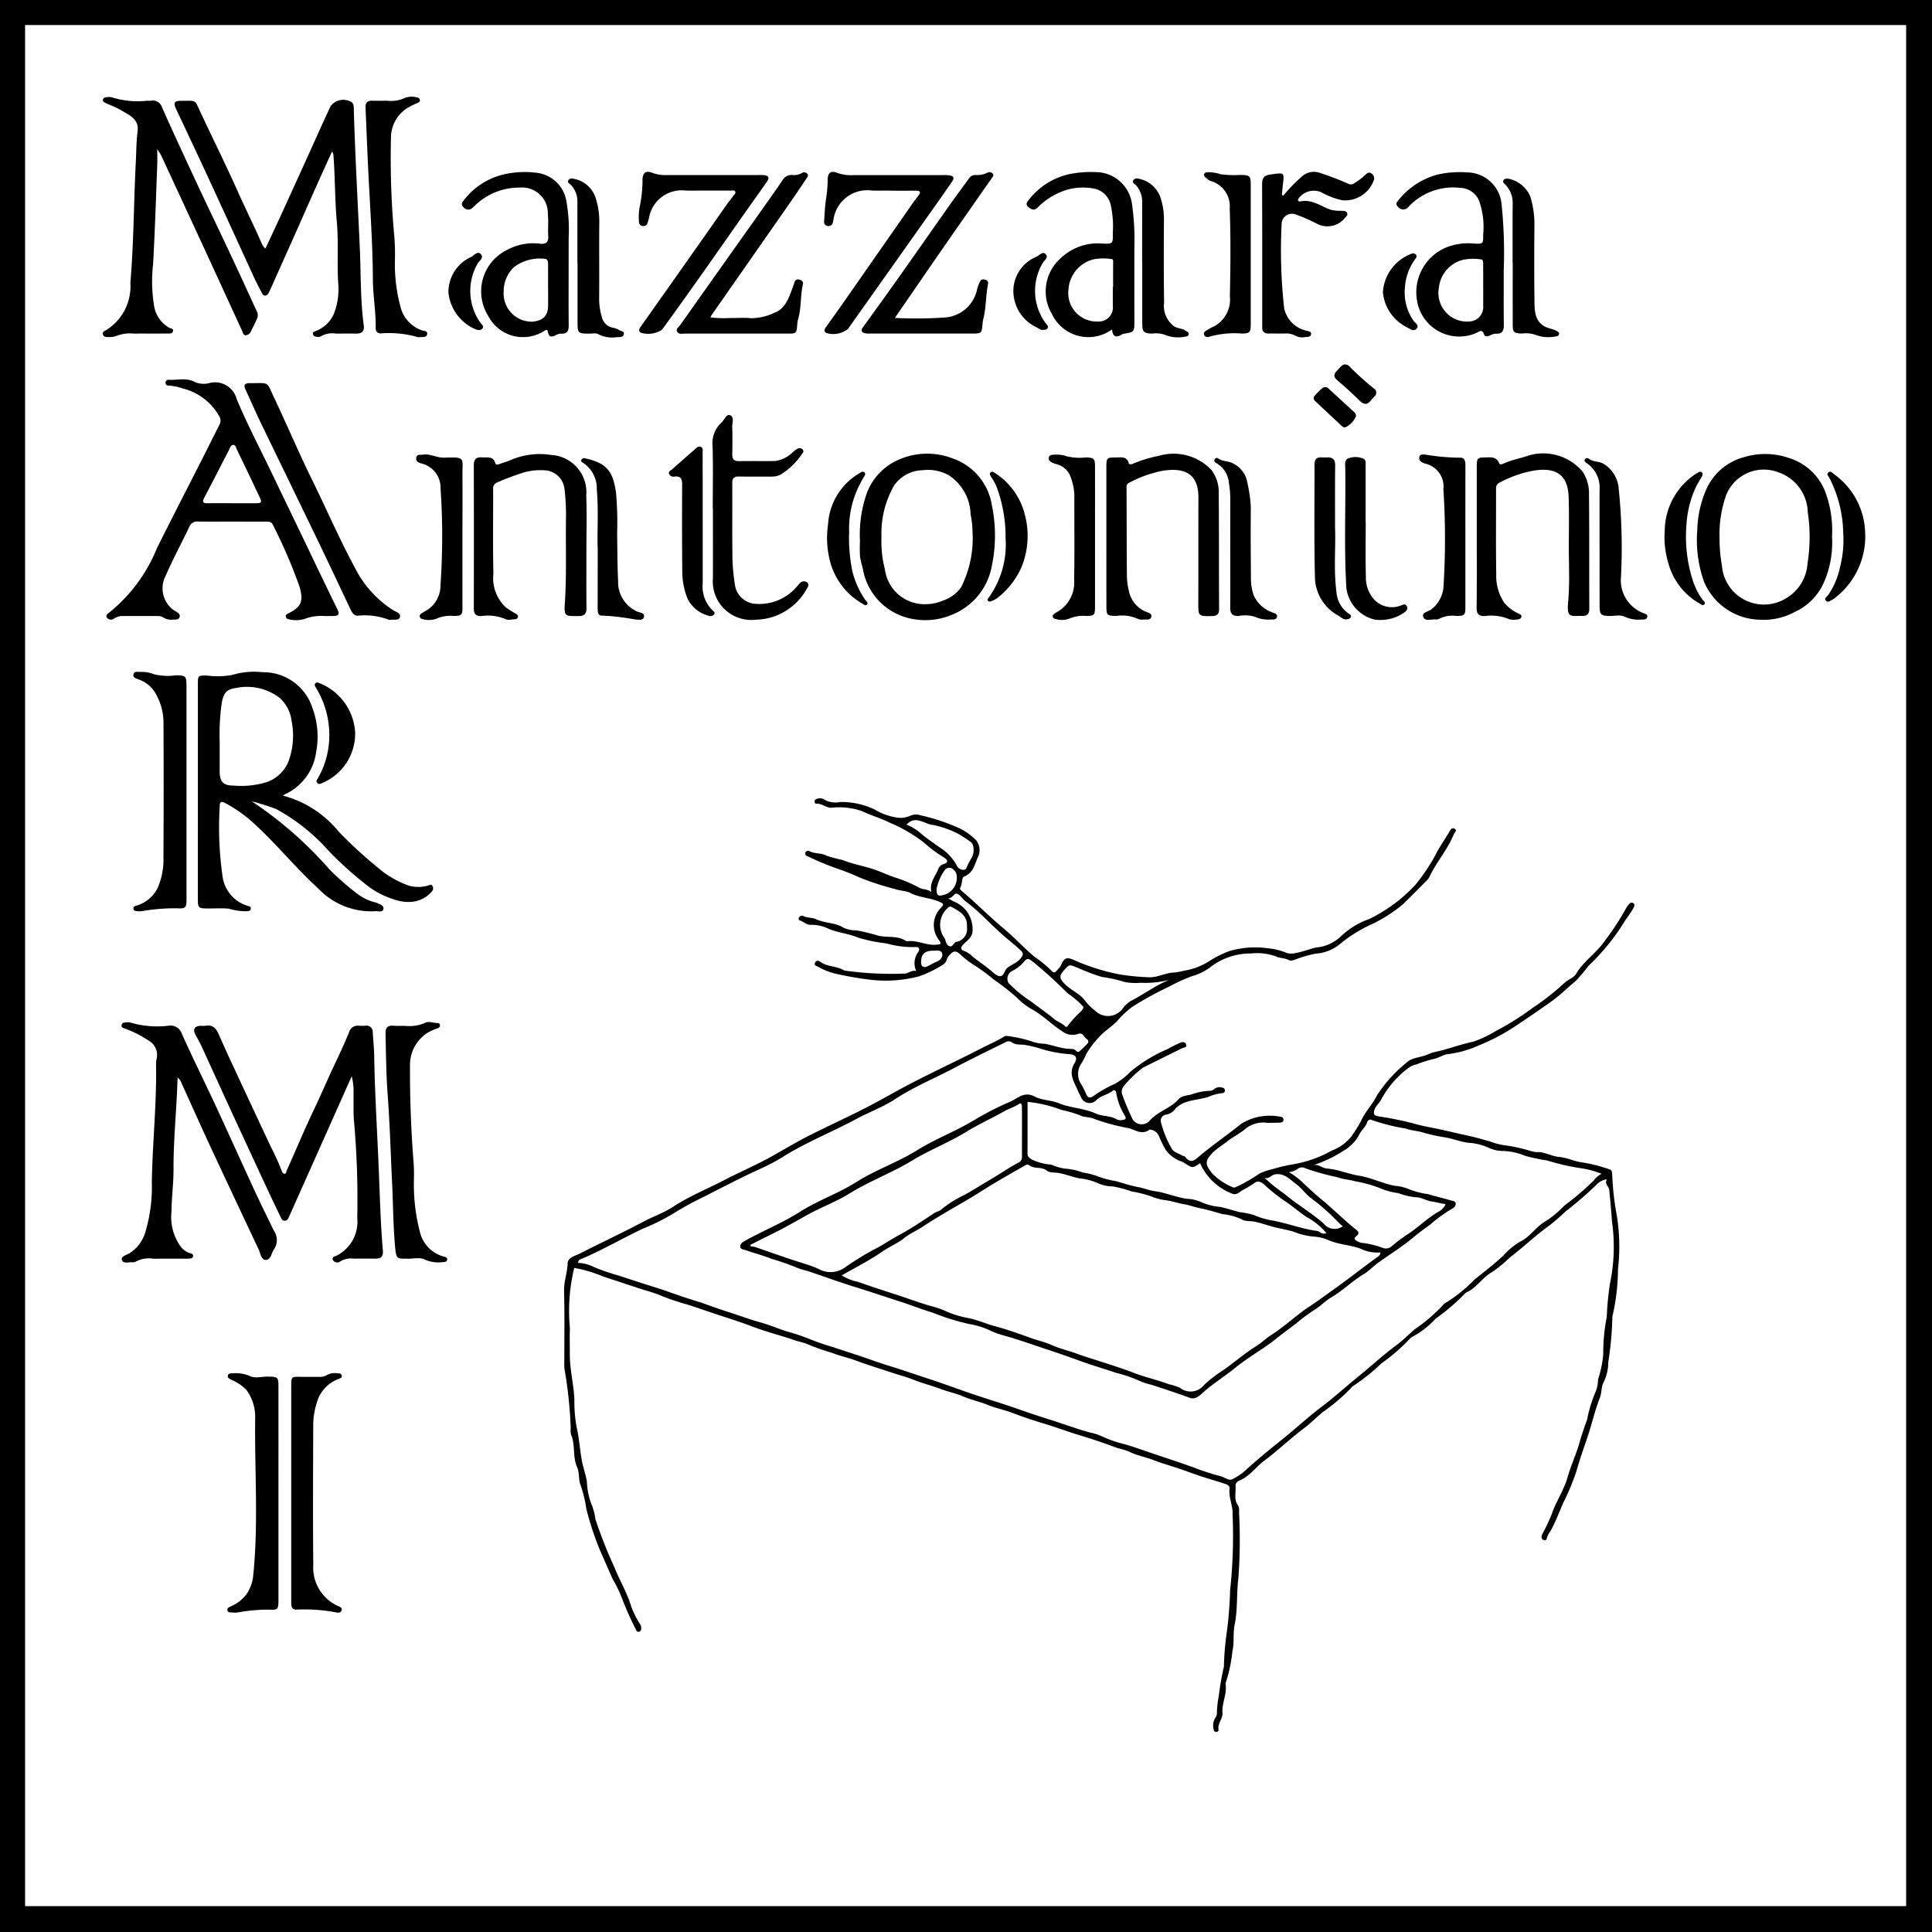 <svg xmlns="http://www.w3.org/2000/svg" viewBox="0 0 50 50"><rect width="50" height="50" fill="#fff"/><path d="M.314,50.25c-.448,0-.564-.115-.564-.561V.306L.001.153l-.25.006A.397.397,0,0,1-.143-.137.391.391,0,0,1,.147-.249l.151.25-.003-.25L49.662-.25c.478,0,.588.109.588.584V49.665c0,.459-.126.585-.583.585Zm.085-.665L.4,49.581H49.581l0-49.183L.4.397Z"/><path d="M16.794,0H49.662C50,0,50,0,50,.334v32.95q0,8.191,0,16.381c0,.323-.011.335-.333.335H.314C.004,50,0,49.995,0,49.689Q0,24.997,0,.306C0,.255.002.204.001.153-.002.05.047,0,.147,0H.156C.177.001.198.001.22.001.272.001.325,0,.377,0h16.417M.361,49.831l.091,0H49.512c.319,0,.319,0,.319-.325q0-24.52,0-49.039c0-.297.017-.319-.189-.319-.037,0-.081.001-.134.001h0q-18.577,0-37.154,0H.464C.439.148.413.15.388.15A.371.371,0,0,1,.345.147.421.421,0,0,0,.296.144C.185.144.13.2.148.336A.906.906,0,0,1,.149.455q0,12.268,0,24.537t0,24.537c0,.288-.028.303.212.303M16.794-.5H.377L.292-.499.22-.499l-.007,0L.147-.5a.635.635,0,0,0-.469.188A.64.64,0,0,0-.499.165l0,.076L-.5.306V49.689c0,.584.228.811.814.811H49.667c.6,0,.833-.234.833-.835V.334c0-.607-.227-.833-.838-.834H16.794ZM.649.648l11.704,0,36.978,0V49.331H.649l0-20.636V.648Z"/><path d="M41.587,30.52a.455.455,0,0,0-.288.158,10.229,10.229,0,0,1-.793.683,4.87,4.87,0,0,1-.459.392c-.334.243-.632.532-.959.779a3.89,3.89,0,0,1-.462.383c-.263.139-.406.416-.679.534a.07.07,0,0,0-.026.02,5.46,5.46,0,0,1-.769.659,2.217,2.217,0,0,1-.615.475.066.066,0,0,0-.026.019,5.073,5.073,0,0,1-.764.665,4.922,4.922,0,0,1-.723.579.22.22,0,0,0-.06.056,4.79,4.79,0,0,1-.734.625c-.166.14-.321.294-.494.425-.352.266-.672.573-1.023.835-.221.166-.379.412-.65.515a.145.145,0,0,0-.087.149c.012.166-.05.34.068.495a.293.293,0,0,1,.022.161,13.703,13.703,0,0,1-.017,1.717c-.05.403-.016.811-.096,1.2-.049.236-.004.468-.059.69a3.762,3.762,0,0,1-.167.801.086.086,0,0,0-.01.048c.043.256-.098.492-.08.747.011.152-.132.276-.101.439.005.025-.023.05-.054.053a.06.06,0,0,1-.07-.055.379.379,0,0,1,.035-.302.204.204,0,0,0,.046-.153,2.787,2.787,0,0,1,.05-.427,7.134,7.134,0,0,1,.131-.749,7.635,7.635,0,0,1,.077-.909,10.081,10.081,0,0,0,.084-1.071,13.138,13.138,0,0,0,.064-1.971c.011-.223-.108-.434-.078-.663.008-.058-.052-.099-.104-.116-.204-.068-.412-.126-.616-.193-.208-.069-.413-.147-.621-.217-.204-.069-.413-.124-.613-.204-.215-.086-.447-.121-.655-.229a2.74,2.74,0,0,0-.296-.088c-.327-.124-.661-.236-.995-.337-.293-.088-.579-.198-.872-.286-.286-.086-.575-.18-.856-.289-.201-.078-.417-.117-.616-.199-.214-.088-.441-.134-.654-.226-.191-.082-.4-.122-.595-.197-.221-.085-.451-.14-.672-.228-.189-.075-.389-.128-.583-.192-.307-.102-.618-.196-.922-.31-.201-.075-.414-.118-.613-.198a5.872,5.872,0,0,1-.638-.225,1.882,1.882,0,0,0-.28-.084c-.37-.133-.756-.224-1.124-.364-.292-.112-.591-.208-.887-.304-.291-.094-.58-.202-.874-.29a5.815,5.815,0,0,1-.626-.214c-.187-.08-.388-.13-.583-.194q-.462-.153-.924-.305a3.486,3.486,0,0,0-.741-.22,4.726,4.726,0,0,0-.112,1.56c-.009.226-.001.452-.002.678-.002.393.102.774.118,1.168a3.731,3.731,0,0,0,.057.713c.067.28.083.565.132.845.034.192.102.373.135.566a1.77,1.77,0,0,0,.13.615,1.568,1.568,0,0,1,.09.357,11.932,11.932,0,0,0,.49,1.242c.138.347.334.667.44,1.028a2.393,2.393,0,0,0,.226.449.185.185,0,0,1,.024.141.067.067,0,0,1-.054.055.057.057,0,0,1-.067-.037,7.96,7.96,0,0,1-.365-.813,3.477,3.477,0,0,0-.254-.527c-.104-.238-.208-.477-.314-.715a7.696,7.696,0,0,1-.36-1.087,3.331,3.331,0,0,0-.142-.595c-.067-.139-.029-.331-.098-.487-.12-.267-.041-.57-.155-.839a.436.436,0,0,1-.01-.164,11.039,11.039,0,0,0-.161-1.536,1.095,1.095,0,0,1-.005-.148c0-.623.011-1.246-.006-1.868-.007-.246.084-.471.092-.713.005-.165.195-.197.315-.258.546-.28,1.104-.538,1.646-.826.253-.135.53-.23.769-.386.413-.27.868-.454,1.301-.679.429-.223.876-.412,1.296-.65.326-.185.648-.377.984-.544.482-.241.972-.465,1.452-.712.327-.168.645-.354.969-.526.654-.347,1.328-.656,1.986-.995.179-.092.364-.171.537-.274.039-.023.081-.053.122-.04a3.519,3.519,0,0,1,.614.133,1.043,1.043,0,0,0,.349.068c.208.034.406.116.617.13.044.003.088.004.132.009.058.006.09.107.157.057a1.871,1.871,0,0,0,.201-.195.076.076,0,0,0-.015-.127c-.072-.043-.093-.173-.215-.13a.443.443,0,0,1-.424-.071c-.283-.181-.514-.432-.817-.587a1.798,1.798,0,0,1-.354-.284,6.022,6.022,0,0,0-.593-.463,4.806,4.806,0,0,0-.481-.357,2.298,2.298,0,0,1-.397-.304c-.098-.086-.169-.085-.248.009a.337.337,0,0,0-.092.135.21.21,0,0,1-.096.131,2.961,2.961,0,0,1-.615.301,3.399,3.399,0,0,1-1.216.095,8.676,8.676,0,0,1-.858-.142,1.692,1.692,0,0,1-.544-.2c-.046-.023-.103-.026-.083-.094a.081.081,0,0,1,.122-.047c.182.149.428.115.62.228a.122.122,0,0,0,.047.015,8.718,8.718,0,0,0,1.54.075c.099-.006.176-.097.296-.065a.475.475,0,0,1,.037-.474c.061-.082.057-.163-.09-.147a2.483,2.483,0,0,1-.726-.096,3.899,3.899,0,0,1-.741-.154c-.24-.098-.497-.121-.739-.218a1.006,1.006,0,0,0-.465-.108c-.115.012-.187-.085-.288-.11a.052.052,0,0,1-.021-.083.092.092,0,0,1,.118-.032c.101.052.225.034.314.077.232.112.502.084.724.227a.807.807,0,0,0,.333.065,5.722,5.722,0,0,1,.565.138c.236.055.497-.011.713.138a.048.048,0,0,0,.032.007c.26-.039.497.116.756.087.077-.009.147.001.074-.106a.636.636,0,0,1,.055-.863c.071-.079.046-.096-.05-.139-.244-.109-.517-.106-.758-.232-.108-.056-.26-.051-.387-.098a7.163,7.163,0,0,1-.93-.303,5.847,5.847,0,0,0-.553-.221,6.919,6.919,0,0,1-.809-.338.06.06,0,0,1-.034-.081.073.073,0,0,1,.096-.043c.141.08.31.042.455.123a4.07,4.07,0,0,0,.419.112c.246.102.511.146.765.228.191.061.371.149.559.214a3.399,3.399,0,0,1,.644.269c.095.057.207.027.323.119-.057-.257.11-.413.179-.604a.201.201,0,0,1,.114-.114c.202-.055.087-.149.014-.191a3.181,3.181,0,0,1-.494-.369,3.946,3.946,0,0,0-.9-.524c-.227-.113-.475-.183-.704-.293a1.813,1.813,0,0,0-.807-.089c-.14-.002-.244-.12-.388-.105-.024.002-.039-.035-.036-.066a.065.065,0,0,1,.052-.057.214.214,0,0,1,.177.003.569.569,0,0,0,.426.076,2,2,0,0,1,.899.194,1.552,1.552,0,0,0,.628.215.621.621,0,0,0,.288-.051.366.366,0,0,1,.276-.013,5.132,5.132,0,0,1,.982.326,1.538,1.538,0,0,1,.462.331.416.416,0,0,1,.029.439c-.079.18-.117.397-.351.488-.071.028-.04.197-.102.291-.024.035.043.084.08.115.357.305.688.641,1.047.94.279.233.522.499.797.731a2.954,2.954,0,0,1,.453.375c.036.045.08.03.113-.008a.642.642,0,0,0,.129-.168c.076-.177.147-.194.32-.119a5.332,5.332,0,0,0,1.202.378,5.907,5.907,0,0,0,.742.071c.225.011.426-.115.652-.122a1.662,1.662,0,0,0,.253-.046A1.687,1.687,0,0,0,31.3,24.87a2.811,2.811,0,0,1,.521-.258,2.368,2.368,0,0,1,.972-.073,1.702,1.702,0,0,1,.513.125.423.423,0,0,0,.22.002c.181-.032.351-.101.528-.144a1.058,1.058,0,0,0,.637-.279,2.046,2.046,0,0,1,.746-.46,4.021,4.021,0,0,0,1.187-.877,4.785,4.785,0,0,0,.578-.881c.1-.173.214-.338.314-.512.024-.041.068-.107.132-.063.071.049-.002.087-.021.134-.161.402-.455.727-.636,1.116a.442.442,0,0,1-.094.114c-.198.199-.394.4-.596.595a3.895,3.895,0,0,1-.778.5,3.677,3.677,0,0,0-.856.531,1.081,1.081,0,0,1-.608.239,2.974,2.974,0,0,0-.508.143c-.071.026-.142.057-.204.022-.105-.057-.234-.043-.324-.091a1.409,1.409,0,0,0-.644-.077,1.698,1.698,0,0,0-1.08.373,1.498,1.498,0,0,1-.471.221,5.256,5.256,0,0,0-.59.273,8.312,8.312,0,0,0-.937.516,2.337,2.337,0,0,0-.405.385c-.138.131-.304.237-.43.372a2.599,2.599,0,0,0-.354.461,1.785,1.785,0,0,1-.119.234.485.485,0,0,0,.003.572,2.295,2.295,0,0,1,.109.221c.044.127.126.116.204.053a3.291,3.291,0,0,1,.536-.304,1.762,1.762,0,0,0,.423-.328,3.885,3.885,0,0,1,.957-.579c.094-.055.193-.102.291-.148.062-.029.141-.05.176.022.043.088-.05.085-.1.109q-.498.245-.994.493l-.015.006a3.003,3.003,0,0,0-.511.494.23.23,0,0,0-.023.222,6.361,6.361,0,0,0,.258.613.276.276,0,0,0,.437.057c.211-.253.544-.322.756-.566.076-.088.222-.097.328-.121a1.59,1.59,0,0,1,.462-.097.178.178,0,0,0,.136-.048.222.222,0,0,1,.204-.035c.04.008.073.03.071.077a.066.066,0,0,1-.063.066,1.211,1.211,0,0,0-.362.095c-.303.106-.672.059-.898.359a.355.355,0,0,1-.202.102.161.161,0,0,0-.123.223,2.609,2.609,0,0,0,.279.67c.05.082.179.116.273.17.019.011.05.008.061.023.164.217.271.073.412-.043.339-.278.701-.529,1.044-.805a1.402,1.402,0,0,1,1-.185c.045.001.092.018.094.073.002.067-.052.08-.102.082-.104.005-.209.003-.314.005a.738.738,0,0,0-.553.142c-.155.138-.355.226-.519.365a3.915,3.915,0,0,0-.324.245c-.228.236-.23.309-.025.566a1.598,1.598,0,0,0,.527.349c.038.021.071-.006.108-.019a3.987,3.987,0,0,0,.577-.333,1.663,1.663,0,0,1,.338-.116,4.498,4.498,0,0,1,.518-.123,3.109,3.109,0,0,0,1.02-.358,1.179,1.179,0,0,0,.499-.355,3.888,3.888,0,0,0,.259-.414c.107-.239.296-.427.413-.662a3.599,3.599,0,0,1,.755-.838c.127-.131.335-.137.506-.198a1.692,1.692,0,0,1,.21-.079c.345-.069.672-.201,1.017-.272a2.893,2.893,0,0,0,.587-.277,7.073,7.073,0,0,0,.947-.595,6.596,6.596,0,0,0,.833-.654c.091-.086.237-.127.302-.238.19-.322.513-.527.722-.825a7.251,7.251,0,0,0,.581-.89.426.426,0,0,1,.072-.09.069.069,0,0,1,.103-.012c.035.029.029.064.009.103-.075.151-.189.277-.273.423a5.753,5.753,0,0,1-.903,1.096,3.968,3.968,0,0,1-.335.396c-.201.16-.382.348-.586.495-.313.226-.635.444-.958.659a5.248,5.248,0,0,1-.977.514,2.664,2.664,0,0,1-.761.214c-.14.011-.248.103-.384.128a3.094,3.094,0,0,0-.444.139.548.548,0,0,0-.195.083,2.491,2.491,0,0,0-.71.807c-.046.11-.149.17-.185.287-.035.114-.005.15.099.169a8.45,8.45,0,0,1,.902.181c.251.076.505.111.756.169s.5.114.75.17c.154.035.323.086.478.128a1.823,1.823,0,0,0,.467.112,4.128,4.128,0,0,1,.581.134.72.72,0,0,0,.158.032c.207-.017.382.107.584.124.213.018.408.122.627.146a4.064,4.064,0,0,1,.688.178c.062.018.057.086.063.141a7.47,7.47,0,0,0,.093.907,5.03,5.03,0,0,1,.056,1.534,5.501,5.501,0,0,1-.14,1.204.08.08,0,0,0-.005.033,8.766,8.766,0,0,1-.106,1.167,1.172,1.172,0,0,1-.126.532c-.06.122-.041.263-.093.395-.136.343-.212.706-.333,1.056-.1.288-.2.579-.283.875a6.401,6.401,0,0,1-.334.792c-.105.242-.196.49-.326.722a.716.716,0,0,0-.081.141c-.015.051-.025.126-.102.09-.069-.032-.052-.102-.025-.16a4.73,4.73,0,0,0,.237-.502c.112-.335.32-.625.415-.967.08-.288.21-.563.294-.85.062-.212.13-.426.208-.63a3.569,3.569,0,0,1,.227-.74.8.8,0,0,0,.056-.302,2.834,2.834,0,0,0,.136-.65,4.732,4.732,0,0,1,.091-.969,7.499,7.499,0,0,1,.081-.854,4.634,4.634,0,0,0,.054-1.616c-.018-.27-.045-.547-.071-.821C41.64,30.703,41.515,30.641,41.587,30.52ZM14.962,32.683a.983.983,0,0,1,.418.113,5.699,5.699,0,0,0,.626.214c.287.093.575.19.864.279.331.101.655.226.985.331.103.033.207.063.309.098.224.077.445.161.67.231.279.087.551.194.833.271.228.062.448.155.672.23a5.473,5.473,0,0,1,.595.197,5.915,5.915,0,0,0,.626.216c.208.071.421.139.63.208.286.094.571.203.858.289.298.09.593.195.888.291.289.094.58.195.868.299.334.121.674.23,1.013.338.42.134.833.289,1.253.42.381.118.755.258,1.139.366a1.336,1.336,0,0,1,.295.092,3.13,3.13,0,0,0,.625.216c.293.089.582.195.872.291s.582.195.871.297a6.25,6.25,0,0,0,.707.231c.109.025.224.13.314.081a1.495,1.495,0,0,0,.299-.193c.329-.303.675-.584,1.024-.864.334-.268.647-.561.991-.82.32-.241.616-.514.929-.766.333-.269.647-.562.993-.818.174-.128.326-.286.493-.425a4.431,4.431,0,0,0,.698-.594.304.304,0,0,1,.098-.088,3.802,3.802,0,0,0,.735-.592c.255-.209.523-.407.764-.639a1.794,1.794,0,0,1,.424-.349c.27-.129.414-.398.675-.538a2.681,2.681,0,0,0,.47-.397,6.815,6.815,0,0,0,.758-.646.594.594,0,0,1,.206-.175,2.434,2.434,0,0,0-.505-.14,5.898,5.898,0,0,1-.902-.204,5.244,5.244,0,0,1-.566-.119,1.658,1.658,0,0,0-.566-.128.887.887,0,0,1-.392-.086,1.466,1.466,0,0,0-.516-.126c-.202-.024-.387-.1-.584-.137a4.44,4.44,0,0,1-.568-.122c-.147-.048-.329-.057-.472-.109a5.219,5.219,0,0,1-.886-.224c-.045-.026-.096.016-.108.053-.038.126-.146.204-.202.316a1.036,1.036,0,0,1-.404.424,3.321,3.321,0,0,1-.805.383c.141-.047.242.074.36.082.29.02.554.141.838.186.316.05.608.203.927.262a1.103,1.103,0,0,1,.346.08,2.174,2.174,0,0,0,.515.136c.194.059.394.103.589.162.05.015.124.015.124.087s-.065.117-.122.144a3.721,3.721,0,0,0-.537.394c-.158.112-.315.229-.465.354-.278.231-.59.422-.883.635-.133.097-.246.218-.384.301-.293.177-.535.423-.831.595-.16.093-.287.238-.443.328a4.657,4.657,0,0,0-.465.347c-.172.13-.349.259-.518.395-.336.27-.723.478-1.056.751-.274.224-.577.408-.84.646-.086.078-.2.182-.331.134-.332-.123-.667-.231-1.003-.342a1.545,1.545,0,0,1-.279-.089,3.715,3.715,0,0,0-.641-.221c-.28-.096-.569-.179-.847-.279-.291-.104-.585-.21-.877-.306-.377-.124-.753-.26-1.137-.369a2.267,2.267,0,0,1-.337-.114,2.108,2.108,0,0,0-.583-.19,6.049,6.049,0,0,1-.955-.296c-.291-.088-.579-.203-.87-.296-.38-.122-.758-.251-1.139-.368-.416-.128-.825-.28-1.239-.418a1.837,1.837,0,0,1-.294-.093,6.612,6.612,0,0,0-.64-.222c-.214-.088-.441-.143-.66-.221-.054-.019-.15-.019-.138-.113.009-.07.076-.104.134-.136.465-.258.958-.457,1.411-.744.466-.296.998-.478,1.469-.776.496-.314,1.058-.503,1.56-.816.473-.295,1.003-.493,1.483-.782a7.244,7.244,0,0,1,.926-.474c.195-.082.358-.282.638-.133.181.097.422.089.628.173.304.124.642.126.945.263.176.08.386.051.559.159a.263.263,0,0,0,.146.009c.074-.006.096-.04.052-.11a1.603,1.603,0,0,1-.222-.59c-.01-.054-.046-.092-.09-.056-.128.105-.303.121-.424.243a.24.24,0,0,1-.403-.09c-.018-.041-.044-.077-.059-.115-.092-.241-.282-.464-.103-.752.088-.142.029-.222-.136-.233a3.277,3.277,0,0,1-.762-.147,2.893,2.893,0,0,0-.39-.092c-.117-.019-.238.013-.344-.075a.148.148,0,0,0-.157.007c-.443.218-.889.434-1.325.665-.511.271-1.048.489-1.537.811-.306.201-.661.328-.987.504-.635.343-1.309.607-1.924.994-.343.216-.728.365-1.092.548-.306.153-.612.307-.915.466a7.55,7.55,0,0,0-.789.429,5.783,5.783,0,0,1-.817.409c-.54.254-1.054.559-1.605.788A.094.094,0,0,0,14.962,32.683Zm20.765-.27a.982.982,0,0,1-.506-.093c-.27-.102-.559-.107-.827-.22a1.163,1.163,0,0,0-.418-.099,1.841,1.841,0,0,1-.501-.126c-.169-.05-.343-.077-.512-.121s-.336-.106-.511-.14c-.105-.02-.227.002-.318-.059a1.564,1.564,0,0,0-.499-.134c-.19-.054-.381-.114-.576-.152-.138-.027-.274-.08-.406-.102-.155-.026-.305-.079-.462-.102a1.466,1.466,0,0,1-.404-.105,3.08,3.08,0,0,0-.496-.124,2.836,2.836,0,0,0-.499-.132.915.915,0,0,1-.362-.077,1.579,1.579,0,0,0-.498-.131c-.179-.038-.35-.105-.531-.139-.104-.019-.229.002-.316-.066-.138-.107-.328-.026-.459-.144a.089.089,0,0,0-.079.004c-.273.155-.546.311-.817.472-.2.119-.393.247-.593.367-.217.131-.439.254-.657.384-.204.122-.409.244-.607.376-.153.103-.33.175-.468.287-.177.143-.384.224-.567.351-.334.232-.701.415-1.053.618a1.155,1.155,0,0,0,.414.166c.33.118.664.226.998.334.295.096.587.205.886.292a2.627,2.627,0,0,1,.339.11,2.556,2.556,0,0,0,.597.196c.256.042.484.153.73.218.306.082.607.188.905.297.187.068.384.11.562.19.208.094.429.142.641.22s.43.143.645.213c.281.091.563.18.84.287.294.114.607.18.901.293a1.5,1.5,0,0,1,.294.094.441.441,0,0,0,.622-.071,3.446,3.446,0,0,1,.475-.37c.296-.2.561-.442.865-.629.14-.086.258-.204.393-.291.192-.123.368-.265.545-.405.145-.114.291-.233.442-.331.248-.163.486-.342.726-.513.343-.244.673-.51,1.017-.755C35.666,32.519,35.72,32.493,35.727,32.413Zm-16.308-.196.012.039a.594.594,0,0,1,.113.017c.426.147.85.3,1.281.433a3.095,3.095,0,0,1,.347.127.635.635,0,0,0,.693-.03,7.096,7.096,0,0,1,.832-.506c.195-.106.378-.23.573-.335.313-.168.609-.368.905-.565.065-.043.141-.051.201-.107a2.907,2.907,0,0,1,.603-.376c.217-.121.428-.256.642-.381.243-.142.475-.305.724-.438a.158.158,0,0,0,.104-.161c-.002-.253,0-.507,0-.76,0-.171.002-.342-.002-.512-.001-.05-.001-.142-.083-.087-.12.08-.257.117-.38.188-.318.181-.653.329-.967.523-.452.278-.951.47-1.409.748-.522.317-1.102.531-1.626.855-.353.218-.751.363-1.115.567-.303.17-.604.342-.915.495C19.773,32.037,19.596,32.128,19.419,32.217Zm7.174-3.7c0,.455.001.895-.001,1.335,0,.075.036.106.098.149a1.363,1.363,0,0,0,.515.139,1.419,1.419,0,0,0,.354.104,1.573,1.573,0,0,1,.461.1,1.923,1.923,0,0,1,.373.093,2.496,2.496,0,0,0,.493.132c.189.055.379.118.574.154.143.026.285.086.421.104.286.039.55.156.835.198a.981.981,0,0,1,.362.081,1.533,1.533,0,0,0,.501.129c.167.037.335.091.498.134a2.12,2.12,0,0,1,.377.078,2.09,2.09,0,0,0,.489.142c.392.073.766.22,1.163.271.01.001.018.012.028.017.099.056.099.056.196.04a1.728,1.728,0,0,0-.519-.422c-.173-.119-.336-.257-.507-.377a4.52,4.52,0,0,1-.504-.386c-.084-.079-.202-.211-.327-.122a2.582,2.582,0,0,1-.304.185c-.087.045-.168.156-.298.089a1.484,1.484,0,0,1-.813-.781c-.197.134-.197.134-.406-.007a.742.742,0,0,0-.089-.042.827.827,0,0,1-.396-.298,3.135,3.135,0,0,1-.179-.367.28.28,0,0,0-.235-.156c-.192.149-.377.011-.529-.034a5.414,5.414,0,0,1-.889-.236c-.126-.062-.277-.04-.383-.098a2.989,2.989,0,0,0-.48-.14A3.336,3.336,0,0,0,26.593,28.517Zm10.82,2.644c-.124-.011-.241-.051-.352-.065-.145-.018-.264-.109-.407-.11a1.739,1.739,0,0,1-.466-.108,1.788,1.788,0,0,1-.392-.096,3.393,3.393,0,0,0-.74-.214c-.147-.042-.323-.051-.457-.105a6.262,6.262,0,0,1-.823-.23.178.178,0,0,0-.19.016.451.451,0,0,1-.229.086,2.007,2.007,0,0,1,.351.262c.164.157.331.311.507.457.302.248.579.531.888.775.067.053.072.104.002.16-.078.063-.048.099.03.138a.342.342,0,0,0,.156.043,2.312,2.312,0,0,1,.5.127.222.222,0,0,0,.225-.044,4.317,4.317,0,0,1,.389-.294c.29-.182.527-.433.826-.601A.383.383,0,0,0,37.413,31.161Zm-7.146-5.804a2.458,2.458,0,0,1-.745.077,1.412,1.412,0,0,1-.425-.023,3.55,3.55,0,0,0-.581-.128,4.989,4.989,0,0,1-.618-.234c-.222-.081-.21-.113-.363.063-.127.146-.121.206.017.349.159.165.385.246.528.434a1.22,1.22,0,0,0,.256.256.474.474,0,0,0,.712-.038.722.722,0,0,1,.212-.205C29.6,25.735,29.905,25.5,30.266,25.357Zm-2.229.702c-.016-.018-.039-.04-.059-.066a2.255,2.255,0,0,0-.35-.287,11.337,11.337,0,0,0-.934-.845c-.075-.053-.11-.061-.174.004a.967.967,0,0,1-.329.265.222.222,0,0,0-.088.313,3.362,3.362,0,0,0,.594.485c.19.148.393.284.578.44.089.075.203.106.284.189.025.026.052.028.077-.014a2.89,2.89,0,0,1,.332-.363C27.997,26.146,28.037,26.12,28.038,26.058Zm-3.499-2.807c.067.036.109.061.154.082a.766.766,0,0,1,.477.742c.001.187-.144.264-.244.371-.083.088-.054.142.035.167a.616.616,0,0,1,.214.146c.145.115.297.218.441.335.075.061.162.155.251.167.117.015.122-.148.204-.215.11-.088.251-.128.344-.245.064-.081.082-.13.001-.206-.143-.135-.299-.255-.445-.383-.333-.29-.626-.625-.984-.888-.079-.058-.134-.165-.218-.194C24.691,23.103,24.656,23.251,24.539,23.251Zm-1.076-1.909a1.277,1.277,0,0,1,.394.248c.14.116.294.219.443.327a1.281,1.281,0,0,1,.457.474.19.19,0,0,0,.164.119c.082.006.092-.056.117-.112.033-.075.076-.145.116-.216.065-.116.059-.343-.037-.395a2.89,2.89,0,0,0-.352-.227,2.585,2.585,0,0,0-.608-.209C23.925,21.333,23.691,21.082,23.463,21.342Zm9.262,9.139a4.342,4.342,0,0,0,.521.418,4.617,4.617,0,0,0,.428.322c.194.145.398.278.578.44a.361.361,0,0,0,.499.073,1.297,1.297,0,0,1-.103-.089,5.435,5.435,0,0,0-.72-.639c-.139-.105-.241-.259-.382-.362-.16-.117-.301-.288-.541-.254C32.9,30.404,32.837,30.527,32.725,30.48Zm-7.702-6.489c.024-.291-.174-.397-.375-.508a.083.083,0,0,0-.123.016.58.58,0,0,0-.085.772c.043.069.039.17.118.209.104.05.117-.095.197-.107l.016-.004A.334.334,0,0,0,25.024,23.991Zm-.785-.992c.004.09-.005.202.132.172a.461.461,0,0,0,.39-.506.237.237,0,0,0-.133-.196.146.146,0,0,0-.176.046A1.302,1.302,0,0,0,24.239,22.999Zm-.08,1.603c-.216,0-.308.078-.32.266-.009.147.057.194.19.126.068-.034.136-.077.203-.103.104-.041.17-.118.155-.203C24.364,24.567,24.237,24.612,24.158,24.602Z"/><path d="M6.515,20.738a10.063,10.063,0,0,1,2.003,1.752,6.771,6.771,0,0,0,.757.662,1.286,1.286,0,0,0,.413.197.286.286,0,0,1,.048.011c.077.038.199.065.188.157-.012.106-.134.058-.209.065a1.89,1.89,0,0,1-1.487-.596c-.558-.509-1.034-1.095-1.585-1.609a3.624,3.624,0,0,0-.823-.598c-.1-.051-.135-.016-.133.079a8.923,8.923,0,0,0,.078,1.859.924.924,0,0,0,.617.718c.049.017.125.018.106.096-.014.058-.079.045-.127.053a1.572,1.572,0,0,1-.434-.067c-.191-.018-.385-.004-.578-.006-.208-.002-.228-.021-.228-.227q-.001-.959,0-1.917,0-1.826,0-3.652c0-.235.001-.233.239-.232a2.043,2.043,0,0,0,.656-.017,1.933,1.933,0,0,1,.778-.069,1.334,1.334,0,0,1,1.294.931,2.136,2.136,0,0,1,.093,1.141A1.405,1.405,0,0,1,7.366,20.56a.37.37,0,0,0-.042.031,2.778,2.778,0,0,1,1.445.935,11.568,11.568,0,0,0,1.174,1.06,2.585,2.585,0,0,0,.64.335.908.908,0,0,0,.489-.001c.042-.009.085-.046.118.004a.119.119,0,0,1-.018.152.763.763,0,0,1-.514.263,1.111,1.111,0,0,1-.479-.068,2.215,2.215,0,0,1-.613-.306,9.369,9.369,0,0,1-1.047-.93,5.047,5.047,0,0,0-1.369-1.096A6.01,6.01,0,0,0,6.515,20.738Zm-.83-1.51c0,.282,0,.513,0,.744,0,.254.093.36.35.358a2.273,2.273,0,0,0,.843-.081.94.94,0,0,0,.586-.537,1.947,1.947,0,0,0,.08-1.067.946.946,0,0,0-.307-.584,1.392,1.392,0,0,0-1.134-.255c-.25.033-.313.14-.362.371A5.83,5.83,0,0,0,5.686,19.227Z"/><path d="M9.103,27.854c-.182.406-.345.771-.508,1.137q-.554,1.242-1.108,2.483c-.024.054-.05.119-.122.119-.066,0-.087-.065-.11-.112q-.226-.467-.444-.938-.413-.889-.824-1.78c-.264-.574-.524-1.149-.789-1.723-.044-.095-.101-.183-.147-.277-.061-.123-.014-.203.122-.214.049-.004.1.005.148-.003.19-.033.276.075.344.231.147.337.302.67.457,1.003q.445.957.893,1.911a6.205,6.205,0,0,1,.272.6c.012.036.031.081.071.085.051.005.049-.052.063-.084.242-.542.471-1.09.727-1.625.161-.337.306-.68.464-1.017.145-.308.292-.615.42-.93a.232.232,0,0,1,.258-.174,1.248,1.248,0,0,0,.165,0,.161.161,0,0,1,.192.172c.014.214.035.428.038.642.017.99.081,1.979.12,2.969.027.68.046,1.363.104,2.042.012.138-.045.206-.19.203-.187-.004-.375-.001-.562-.001a.544.544,0,0,0-.348.07.126.126,0,0,1-.19-.03c-.043-.083.054-.1.099-.121a.982.982,0,0,0,.528-.972,23.054,23.054,0,0,0-.083-2.49c-.021-.246-.011-.495-.013-.743A1.634,1.634,0,0,0,9.103,27.854Z"/><path d="M4.595,27.888c-.02.803-.108,1.58-.104,2.362.002.368-.05.735-.053,1.103a1.308,1.308,0,0,0,.216.876.491.491,0,0,0,.285.21.063.063,0,0,1,.059.068.067.067,0,0,1-.067.061,1.091,1.091,0,0,1-.132.007c-.275.001-.551-.002-.826.001a.708.708,0,0,0-.462.077.126.126,0,0,1-.08.014c-.099-.009-.244.051-.279-.066-.025-.084.121-.122.196-.165a.961.961,0,0,0,.415-.555,4.061,4.061,0,0,0,.166-1.287c.017-1.023.13-2.043.109-3.068a.641.641,0,0,1,.017-.131A.42.42,0,0,0,3.86,26.94a2.818,2.818,0,0,0-.61-.314c-.047-.019-.123-.029-.101-.105.018-.061.086-.06.141-.064a.172.172,0,0,1,.082.006,2.449,2.449,0,0,0,1.008.08.306.306,0,0,1,.324.205c.275.617.577,1.221.862,1.834.345.742.679,1.489,1.023,2.231.161.349.332.694.5,1.039a.423.423,0,0,1,.003.479c-.073.097-.077.285-.223.275-.109-.008-.129-.174-.177-.275Q6.08,31.034,5.473,29.735c-.262-.563-.514-1.13-.771-1.695A.291.291,0,0,0,4.595,27.888Z"/><path d="M4.827,20.493q0,1.388,0,2.777c0,.218-.021.249-.233.237a4.942,4.942,0,0,0-.93.075.558.558,0,0,1-.116-.001c-.045-.004-.093-.011-.096-.069-.003-.049.038-.06.076-.073a.891.891,0,0,0,.554-.463,1.853,1.853,0,0,0,.148-.79q.01-1.752.001-3.504a1.509,1.509,0,0,0-.223-.767.795.795,0,0,0-.419-.33c-.057-.023-.16-.044-.133-.14.023-.08.11-.054.173-.056a.895.895,0,0,1,.368.064,1.539,1.539,0,0,0,.556.024c.254.003.273.02.273.271Q4.827,19.121,4.827,20.493Z"/><path d="M7.206,38.652q0,1.379,0,2.758c0,.238-.013.262-.254.247a4.549,4.549,0,0,0-.814.075.594.594,0,0,1-.116,0c-.052-.004-.121.012-.136-.061-.013-.064.051-.077.092-.1a.992.992,0,0,0,.398-.309,1.015,1.015,0,0,0,.174-.454c.144-1.372.036-2.747.054-4.121a1.171,1.171,0,0,0-.234-.725,1.256,1.256,0,0,0-.396-.26c-.037-.023-.086-.04-.078-.094.01-.065.068-.068.116-.066a.931.931,0,0,1,.449.067c.135.071.303.016.456.018.285.003.289.005.289.283Q7.207,37.281,7.206,38.652Z"/><path d="M10.48,26.549a1.036,1.036,0,0,0,.518-.075c.093-.056.216.004.325.002a.061.061,0,0,1,.065.062c.001.038-.026.058-.058.072a1.363,1.363,0,0,0-.283.129.987.987,0,0,0-.436.809q-.008,1.28.094,2.555c.013.164.009.33.006.495a4.885,4.885,0,0,0,.153,1.272.864.864,0,0,0,.612.647c.042.014.097.018.097.072-.001.066-.063.074-.11.074a.861.861,0,0,1-.45-.057c-.142-.079-.314-.026-.472-.031-.237-.008-.283.034-.312-.267-.054-.554-.053-1.109-.08-1.664-.038-.78-.06-1.561-.118-2.339-.039-.521-.041-1.041-.053-1.562-.003-.14.048-.206.192-.198C10.27,26.553,10.37,26.549,10.48,26.549Z"/><path d="M7.537,38.637q0-1.387,0-2.775c0-.229.008-.234.228-.23.165.003.33.001.495.001a.34.34,0,0,0,.205-.049.433.433,0,0,1,.272-.043c.044.001.095.003.107.057.014.058-.037.068-.077.088a.911.911,0,0,0-.538.525,2.047,2.047,0,0,0-.122.596c-.004,1.228-.012,2.455.001,3.683a1.093,1.093,0,0,0,.635,1.072c.045.021.118.038.099.111-.018.068-.091.07-.139.056A4.466,4.466,0,0,0,7.66,41.657c-.113-.005-.123-.091-.123-.179q0-.396,0-.793Q7.537,39.661,7.537,38.637Z"/><path d="M9.192,18.982a1.388,1.388,0,0,1-.854,1.283c-.042.021-.083.037-.122.002-.053-.048-.007-.093.015-.132a2.244,2.244,0,0,0,.292-1.118,2.352,2.352,0,0,0-.338-1.206c-.022-.038-.058-.073-.028-.119.026-.04.065-.033.103-.015A1.461,1.461,0,0,1,9.192,18.982Z"/><path d="M8.594,3.919c-.138.304-.263.578-.386.852-.181.406-.36.813-.541,1.22q-.275.617-.552,1.234c-.047.105-.091.211-.142.314-.024.048-.047.109-.111.111-.058.001-.077-.058-.1-.1-.067-.126-.133-.253-.193-.383C6.188,6.339,5.811,5.509,5.428,4.681c-.288-.624-.582-1.245-.874-1.867-.07-.149-.042-.205.124-.205.426,0,.351-.043.517.31.314.671.645,1.335.947,2.011.2.447.417.885.615,1.332a.41.41,0,0,0,.112.173c.152-.329.304-.651.452-.975q.349-.764.696-1.53c.179-.395.355-.791.539-1.183a.409.409,0,0,1,.481-.134c.137.039.117.159.12.259.036,1.177.101,2.352.154,3.528.031.674.012,1.354.104,2.026.019.138-.046.208-.187.207-.176-.001-.352-.001-.529.001a.586.586,0,0,0-.397.071.127.127,0,0,1-.08.014c-.05-.003-.106-.012-.123-.067-.018-.06.04-.072.078-.088a.825.825,0,0,0,.464-.444,1.739,1.739,0,0,0,.112-.793c-.034-.529.012-1.059-.036-1.584-.053-.582-.043-1.165-.089-1.746A.408.408,0,0,0,8.594,3.919Z"/><path d="M4.07,3.858c0,.172.004.298-.001.423-.033.852-.059,1.705-.107,2.556a3.912,3.912,0,0,0,.035,1.133.804.804,0,0,0,.383.512c.039.024.112.014.098.085-.014.07-.082.065-.135.065-.297.002-.595,0-.893.001a.923.923,0,0,0-.436.061.571.571,0,0,1-.228.028c-.049.002-.105-.007-.123-.063-.021-.064.034-.089.076-.111A1.333,1.333,0,0,0,3.374,7.323c.088-1.036.087-2.075.14-3.112.014-.274.013-.549.048-.824.038-.302-.216-.408-.421-.53-.131-.077-.276-.13-.414-.195-.035-.016-.074-.034-.063-.083.01-.045.049-.058.088-.061A.301.301,0,0,1,2.898,2.52a2.249,2.249,0,0,0,.924.086.422.422,0,0,0,.083,0,.251.251,0,0,1,.29.177c.299.672.609,1.339.92,2.005.283.607.576,1.21.86,1.817.227.482.447.968.671,1.451a.213.213,0,0,1,.006.191c-.051.109-.101.22-.158.327a.156.156,0,0,1-.138.103c-.061-.003-.068-.065-.087-.108q-.406-.883-.812-1.767-.638-1.384-1.28-2.767C4.155,3.987,4.123,3.944,4.07,3.858Z"/><path d="M28.78,8.525a1.042,1.042,0,0,1-1.553-.391,1.147,1.147,0,0,1,.236-1.462,1.382,1.382,0,0,1,1.068-.368c.271.01.275.002.268-.269a2.562,2.562,0,0,0-.055-.737.548.548,0,0,0-.439-.419,1.54,1.54,0,0,0-.651.021,1.805,1.805,0,0,0-.808.479c-.083.08-.16.039-.233-.023-.08-.067-.037-.122.011-.182a1.83,1.83,0,0,1,1.029-.663,2.812,2.812,0,0,1,.833-.048.954.954,0,0,1,.81.816,6.539,6.539,0,0,1,.062,1.103c-.001.65,0,1.3,0,1.95,0,.252-.009.26-.256.303a.179.179,0,0,0-.063.017C28.898,8.741,28.798,8.734,28.78,8.525ZM28.8,7.42h.007c0-.204-.001-.407.001-.611,0-.045.012-.102-.047-.105a1.359,1.359,0,0,0-.458.007.86.86,0,0,0-.652.794.736.736,0,0,0,.769.816.364.364,0,0,0,.38-.406C28.799,7.75,28.8,7.585,28.8,7.42Z"/><path d="M38.917,6.975c0,.542-.004.983.002,1.423.002.151-.032.25-.208.237a.351.351,0,0,0-.155.05c-.053.021-.128.033-.147-.025-.048-.142-.104-.094-.199-.044A1.107,1.107,0,0,1,36.686,7.85a1.261,1.261,0,0,1,.73-1.442,1.557,1.557,0,0,1,.741-.104c.227.012.231.002.227-.227a2.032,2.032,0,0,0-.109-.892.548.548,0,0,0-.479-.323,1.589,1.589,0,0,0-1.341.486.171.171,0,0,1-.282-.005.086.086,0,0,1-.007-.129,1.935,1.935,0,0,1,1.045-.698,2.655,2.655,0,0,1,.766-.054.906.906,0,0,1,.878.769A12.119,12.119,0,0,1,38.917,6.975Zm-.531.471h-.001c0-.198.001-.396-.001-.594,0-.053.009-.135-.056-.139a1.315,1.315,0,0,0-.471.012.834.834,0,0,0-.619.725.74.74,0,0,0,.781.871.376.376,0,0,0,.366-.412Q38.386,7.677,38.386,7.446Z"/><path d="M14.716,7.013c0,.468-.003.936.002,1.404.001.138-.033.227-.192.218a.266.266,0,0,0-.141.039c-.096.05-.182.063-.204-.081-.01-.068-.048-.062-.093-.031a1.016,1.016,0,0,1-1.462-.402,1.192,1.192,0,0,1,.502-1.694,1.405,1.405,0,0,1,.854-.158c.16.016.216-.048.206-.206-.012-.186.011-.376-.01-.561a.664.664,0,0,0-.719-.686,1.651,1.651,0,0,0-1.159.456c-.024.022-.047.046-.072.068a.156.156,0,0,1-.234-.018c-.074-.069-.033-.125.015-.185a1.818,1.818,0,0,1,1.028-.662,2.372,2.372,0,0,1,.815-.046.883.883,0,0,1,.808.75,4.158,4.158,0,0,1,.057.937C14.717,6.44,14.716,6.726,14.716,7.013Zm-.531.425h-.001c0-.198.001-.397,0-.595,0-.068-.004-.145-.095-.146a1.103,1.103,0,0,0-.785.215.86.86,0,0,0-.269.632.73.73,0,0,0,.744.781c.278-.027.406-.152.406-.424Q14.185,7.669,14.185,7.438Z"/><path d="M10.822,8.727a2.705,2.705,0,0,0-.976-.098c-.089-.004-.125-.062-.123-.144.007-.419-.071-.832-.073-1.252-.005-.978-.079-1.954-.125-2.931-.024-.505-.043-1.011-.065-1.517-.005-.115.039-.178.16-.178.132.001.264.002.397-.001a.84.84,0,0,0,.464-.073.5.5,0,0,1,.309-.012.079.079,0,0,1,.075.055c.013.048-.02.07-.056.088a1.931,1.931,0,0,0-.278.138.913.913,0,0,0-.413.767,22.226,22.226,0,0,0,.09,2.589,6.343,6.343,0,0,1,.011.66,4.248,4.248,0,0,0,.146,1.123.86.86,0,0,0,.55.607c.056.021.158.008.139.103-.017.088-.113.067-.181.075A.456.456,0,0,1,10.822,8.727Z"/><path d="M33.208,5.067a4.266,4.266,0,0,1,.477-.492.46.46,0,0,1,.476-.1,7.712,7.712,0,0,1,.732.28.139.139,0,0,0,.15-.01,1.61,1.61,0,0,0,.301-.228c.041-.042.09-.071.146-.028a.145.145,0,0,1,.066.17.788.788,0,0,1-.821.523,1.959,1.959,0,0,1-.546-.209.488.488,0,0,0-.586.169c-.029.056.008.078.049.07.308-.065.542.138.808.222a1.21,1.21,0,0,0,.278.022c.049.004.104.004.126.06.02.05-.02.084-.05.114a.579.579,0,0,1-.724.164,4.695,4.695,0,0,0-.554-.243.267.267,0,0,0-.367.235,13.53,13.53,0,0,0,.065,2.192.758.758,0,0,0,.57.579c.053.019.141.013.126.097-.013.07-.095.064-.153.069a.371.371,0,0,1-.242-.029.517.517,0,0,0-.302-.062c-.132.001-.264-.002-.397,0-.117.002-.174-.051-.17-.169.002-.06,0-.121,0-.182,0-1.162.002-2.324-.003-3.486-.001-.165.023-.254.222-.28.359-.048.356-.067.313.291-.009.079-.015.159-.023.238Z"/><path d="M18.249,4.932c-.165,0-.33.002-.496,0a.859.859,0,0,0-.955.698,1.399,1.399,0,0,1-.041.143.104.104,0,0,1-.114.076.103.103,0,0,1-.106-.105,1.434,1.434,0,0,1,.016-.379,3.557,3.557,0,0,0,.076-.705c-.001-.188.083-.257.258-.185a.972.972,0,0,0,.387.055q1.173,0,2.346,0a1.337,1.337,0,0,1,.149.002c.127.015.152.067.076.175-.183.262-.369.52-.553.781-.405.576-.808,1.154-1.215,1.729q-.467.66-.942,1.314a.647.647,0,0,1-.554.078c-.057-.043-.045-.09-.008-.143q.624-.881,1.246-1.764.499-.708.996-1.418c.051-.072.11-.138.159-.211.023-.034.075-.065.054-.112-.022-.049-.078-.028-.119-.028C18.69,4.931,18.47,4.932,18.249,4.932Z"/><path d="M23.159,8.228A11.183,11.183,0,0,0,24.45,8.217a.916.916,0,0,0,.837-.729,1.103,1.103,0,0,1,.075-.2c.028-.061.083-.066.141-.048a.09.09,0,0,1,.065.116c-.056.292-.045.592-.116.882a.881.881,0,0,0-.023.13c-.023.263-.022.264-.279.264q-1.313,0-2.626,0a.647.647,0,0,1-.132-.006c-.092-.019-.122-.069-.061-.153.302-.419.605-.837.904-1.259.46-.65.916-1.304,1.376-1.955.152-.215.311-.426.466-.64a.19.19,0,0,1,.166-.09.609.609,0,0,0,.305-.056.113.113,0,0,1,.139.015c.047.05.001.092-.026.131-.431.618-.864,1.235-1.293,1.854C23.97,7.046,23.577,7.621,23.159,8.228Z"/><path d="M23.017,4.932c-.149,0-.297.002-.446,0a.884.884,0,0,0-1.001.75c-.005.021-.01.043-.015.065a.109.109,0,0,1-.126.102.106.106,0,0,1-.1-.127c.011-.181.02-.363.044-.542a3.589,3.589,0,0,0,.048-.526c-.002-.179.08-.248.249-.179a1.099,1.099,0,0,0,.437.057q1.14.001,2.281,0a1.465,1.465,0,0,1,.165.004c.13.015.155.067.081.173q-.272.394-.55.784-.629.889-1.259,1.778-.438.619-.877,1.238a.605.605,0,0,1-.561.109c-.076-.044-.05-.098-.011-.152.159-.224.32-.447.477-.673q.888-1.271,1.774-2.543c.047-.068.1-.131.149-.198.063-.085.028-.117-.065-.117q-.347.001-.694,0Z"/><path d="M18.386,8.215a3.126,3.126,0,0,0,.517.015c.176.004.354-.014.528.005a1.374,1.374,0,0,0,.6-.137c.265-.09.363-.336.454-.576.027-.072.053-.144.077-.217a.096.096,0,0,1,.13-.067c.062.014.102.053.087.118-.067.296-.038.605-.122.898a.67.67,0,0,0-.023.13c-.02.25-.019.25-.275.25q-1.314,0-2.628-.001c-.074,0-.169.03-.209-.055-.033-.069.047-.117.083-.168q.953-1.348,1.909-2.694c.245-.345.49-.69.73-1.039a.272.272,0,0,1,.27-.148.388.388,0,0,0,.238-.051.108.108,0,0,1,.138.015c.047.05.004.093-.022.132-.147.219-.294.439-.446.655q-1,1.435-2.002,2.868A.578.578,0,0,0,18.386,8.215Z"/><path d="M32.369,6.583q0,.908,0,1.817c0,.2-.03.23-.23.232a2.396,2.396,0,0,0-.814.074c-.052.019-.132.035-.161-.037-.034-.086.055-.108.104-.144a.685.685,0,0,1,.131-.068.788.788,0,0,0,.43-.792c.016-.754.024-1.509-.004-2.263a.681.681,0,0,0-.496-.719.325.325,0,0,1-.107-.072c-.033-.027-.077-.055-.056-.107.02-.05.071-.044.114-.048a1.192,1.192,0,0,1,.32.055,2.764,2.764,0,0,0,.493.017c.258.003.275.018.276.27Q32.369,5.691,32.369,6.583Z"/><path d="M14.943,6.804q0-.801,0-1.602a.61.61,0,0,0-.169-.417c-.031-.035-.097-.054-.067-.115s.098-.054.148-.041a.727.727,0,0,1,.552.47A1.948,1.948,0,0,1,15.51,5.73c-.007.683.002,1.365-.004,2.048a1.735,1.735,0,0,0,.087.485.367.367,0,0,0,.272.219.452.452,0,0,1,.153.057c.044.035.142.026.129.105-.015.091-.111.08-.177.08a.78.78,0,0,1-.479-.071c-.062-.042-.171-.017-.259-.018-.268-.003-.284-.017-.285-.278q0-.776,0-1.553Z"/><path d="M29.558,6.778q0-.784.001-1.568a.625.625,0,0,0-.164-.42c-.03-.035-.099-.054-.069-.115.033-.067.106-.062.162-.046a.743.743,0,0,1,.538.465,1.757,1.757,0,0,1,.097.583c-.005.715-.007,1.431.004,2.146a.664.664,0,0,0,.261.624c.094.058.213.049.304.117.03.022.076.03.073.077-.004.057-.054.07-.096.072a.906.906,0,0,1-.516-.046.699.699,0,0,0-.34-.033c-.207-.007-.25-.044-.251-.255-.002-.534-.001-1.067-.001-1.601Z"/><path d="M39.146,6.806c0-.512-.003-1.025.002-1.537a.678.678,0,0,0-.191-.493c-.03-.032-.076-.059-.048-.11s.086-.043.134-.04a.782.782,0,0,1,.562.462,2.441,2.441,0,0,1,.106.682c-.006.694-.008,1.388.002,2.082.003.236.029.483.282.606.092.045.2.055.291.108.035.02.072.036.062.084a.075.075,0,0,1-.075.054.954.954,0,0,1-.545-.042.766.766,0,0,0-.341-.03c-.21-.008-.238-.031-.238-.241q-.001-.793,0-1.587Z"/><path d="M26.976,8.538c-.048.003-.097-.038-.149-.067a1.039,1.039,0,0,1-.601-.937.959.959,0,0,1,.602-.892c.076-.036.16-.158.243-.053.064.081-.051.156-.09.226a1.41,1.41,0,0,0,.091,1.563c.028.032.068.064.039.115C27.085,8.537,27.038,8.536,26.976,8.538Z"/><path d="M11.606,7.583a.994.994,0,0,1,.585-.932c.079-.038.17-.172.259-.068.078.092-.054.173-.097.252A1.421,1.421,0,0,0,12.438,8.36c.035.04.092.083.047.141-.042.055-.11.044-.169.025A1.166,1.166,0,0,1,11.606,7.583Z"/><path d="M35.789,7.563a1.14,1.14,0,0,1,.738-.995.099.099,0,0,1,.108.013c.043.04.023.082-.005.117a1.394,1.394,0,0,0-.271.748,1.278,1.278,0,0,0,.224.856c.041.06.156.12.076.206-.073.079-.162.008-.239-.033A1.131,1.131,0,0,1,35.789,7.563Z"/><path d="M6.008,13.499c-.292,0-.584.002-.876-.001a.221.221,0,0,0-.234.139c-.2.422-.424.834-.61,1.262a.696.696,0,0,0,.255.923c.055.025.129.069.104.148s-.107.061-.171.065a.387.387,0,0,1-.253-.056.236.236,0,0,0-.142-.036c-.314,0-.628.001-.942-.001a.473.473,0,0,0-.198.073.131.131,0,0,1-.167-.021c-.053-.07.012-.113.059-.146a4.129,4.129,0,0,0,1.231-1.666c.387-.777.786-1.549,1.179-2.323.147-.289.289-.58.437-.869a.214.214,0,0,0-.008-.22,1.488,1.488,0,0,0-.942-.716,1.338,1.338,0,0,0-.367-.075.072.072,0,0,1-.079-.07.075.075,0,0,1,.086-.08c.226.013.458-.063.678.061a.592.592,0,0,0,.374.023.578.578,0,0,1,.703.413c.263.633.584,1.243.882,1.862q.392.817.786,1.633c.312.649.62,1.3.938,1.946.063.128.035.172-.097.175-.072.001-.143-.001-.215.002a1.209,1.209,0,0,0-.532.072.75.75,0,0,1-.408.011.085.085,0,0,1-.082-.071c-.007-.048.029-.062.066-.081.341-.173.395-.321.289-.692a13.387,13.387,0,0,0-.69-1.6c-.037-.085-.107-.083-.179-.083Zm-.015-.475c.203,0,.407.001.611,0,.168-.002.181-.018.11-.168q-.287-.611-.582-1.218c-.023-.047-.032-.124-.094-.124-.067.001-.084.078-.111.13-.215.414-.426.83-.643,1.242-.055.104-.03.139.081.138C5.574,13.022,5.783,13.023,5.992,13.023Z"/><path d="M22.256,14.001a3.218,3.218,0,0,1,.154-1.169,1.516,1.516,0,0,1,.745-.886,1.827,1.827,0,0,1,1.497-.083,1.535,1.535,0,0,1,1.018,1.216,3.849,3.849,0,0,1-.002,1.571,1.685,1.685,0,0,1-1.06,1.271,1.77,1.77,0,0,1-.935.107,1.589,1.589,0,0,1-1.337-1.277c-.023-.119-.066-.234-.079-.354A3.788,3.788,0,0,1,22.256,14.001Zm.557-.096a2.79,2.79,0,0,0,.087.821,1.035,1.035,0,0,0,1.093.909,1.1,1.1,0,0,0,.408-.091.948.948,0,0,0,.47-.342,2.792,2.792,0,0,0,.298-1.43,2.338,2.338,0,0,0-.05-.457,1.247,1.247,0,0,0-.561-1.013,1.107,1.107,0,0,0-.68-.133.922.922,0,0,0-.739.396A2.493,2.493,0,0,0,22.813,13.905Z"/><path d="M47.413,13.887a2.587,2.587,0,0,1-.22,1.208,1.512,1.512,0,0,1-.744.742,1.694,1.694,0,0,1-.912.201,1.603,1.603,0,0,1-1.441-.994,3.226,3.226,0,0,1-.17-1.329,2.757,2.757,0,0,1,.248-1.084,1.491,1.491,0,0,1,.967-.802,1.9,1.9,0,0,1,1.179.031,1.472,1.472,0,0,1,.94.929A2.889,2.889,0,0,1,47.413,13.887Zm-2.911.053a4.014,4.014,0,0,0,.062.703,1.09,1.09,0,0,0,1.648.847,1.128,1.128,0,0,0,.567-.914,4.298,4.298,0,0,0,.007-1.312,1.127,1.127,0,0,0-.782-1.048,1.046,1.046,0,0,0-1.335.609A3.041,3.041,0,0,0,44.502,13.94Z"/><path d="M28.633,13.89q0-.909,0-1.818c0-.216.018-.237.238-.232.129.003.286-.047.34.146.013.044.069.032.103.018a3.272,3.272,0,0,1,.669-.205,1.351,1.351,0,0,1,1.37.365.952.952,0,0,1,.188.588c.008,1.002.004,2.005.009,3.008.001.137-.054.182-.186.184-.349.006-.353.004-.352-.337.002-.909.001-1.818.003-2.727.002-.673-.417-.775-.924-.697a3.078,3.078,0,0,0-.86.307.115.115,0,0,0-.076.124c.004.749.002,1.498.009,2.247a1.698,1.698,0,0,0,.05.425.737.737,0,0,0,.438.544c.058.023.164.046.144.132-.021.094-.125.068-.199.071a.268.268,0,0,1-.146-.015.983.983,0,0,0-.562-.077c-.24-.006-.255-.016-.255-.251Q28.632,14.79,28.633,13.89Z"/><path d="M15.176,14.267c0,.49-.003.98.002,1.471.002.149-.054.205-.203.206-.361.003-.379.006-.356-.346.049-.759.015-1.519.03-2.278A6.025,6.025,0,0,0,14.61,12.66a.542.542,0,0,0-.517-.489,1.614,1.614,0,0,0-.535.055,7.221,7.221,0,0,0-.688.258.165.165,0,0,0-.107.181c.001.727-.01,1.454.006,2.181a1.033,1.033,0,0,0,.33.88,2.887,2.887,0,0,0,.251.157c.029.018.06.036.057.074a.077.077,0,0,1-.082.068c-.082.005-.182.033-.243-.003a1.177,1.177,0,0,0-.628-.078c-.143-.001-.193-.056-.192-.197q.005-1.851,0-3.702c-.001-.161.064-.222.217-.208.129.012.283-.044.339.15.017.06.089.031.132.014.082-.032.169-.052.246-.086a1.894,1.894,0,0,1,1.059-.142.968.968,0,0,1,.917,1.055c.019.478.004.958.004,1.438Z"/><path d="M38.219,13.891q0-.917,0-1.834c0-.197.022-.219.218-.219.14,0,.293-.03.362.152.015.04.072.026.105.01.213-.099.446-.137.665-.214a1.334,1.334,0,0,1,1.394.427,1.02,1.02,0,0,1,.16.581c.01.986.004,1.971.008,2.957,0,.132-.049.193-.184.189-.296-.009-.404.075-.363-.375.044-.481.016-.968.017-1.453.001-.424.011-.849-.006-1.272-.027-.638-.432-.744-.934-.655a3.073,3.073,0,0,0-.844.3.162.162,0,0,0-.099.169c.001.732-.008,1.465.005,2.197a1.244,1.244,0,0,0,.209.751,1.079,1.079,0,0,0,.365.276c.036.02.092.032.074.092-.014.05-.063.06-.107.061a.458.458,0,0,1-.212-.008,1.198,1.198,0,0,0-.629-.079c-.161.003-.21-.066-.208-.219C38.222,15.114,38.219,14.503,38.219,13.891Z"/><path d="M10.078,16.045a1.754,1.754,0,0,0-.829-.11c-.108-.008-.148-.102-.189-.188-.278-.586-.553-1.174-.835-1.758-.491-1.019-.988-2.036-1.48-3.055-.136-.282-.259-.57-.392-.853-.057-.12-.012-.166.106-.165.532.002.428-.061.639.384.334.705.636,1.424.982,2.124.374.759.708,1.539,1.112,2.282a2.752,2.752,0,0,0,.987,1.088c.073.044.194.075.173.169C10.329,16.069,10.204,16.022,10.078,16.045Z"/><path d="M18.446,13.16c0-.54.012-1.08-.005-1.619a.721.721,0,0,1,.231-.604c.075-.068.12-.226.221-.191.118.041.053.195.057.298.008.237.006.474.001.711-.003.124.04.182.172.179.314-.005.628.003.942-.004a.8.8,0,0,0,.448-.223.975.975,0,0,1,.117-.089.112.112,0,0,1,.139.011c.046.048.011.091-.022.13a1.8,1.8,0,0,1-.541.521.477.477,0,0,1-.219.054c-.286,0-.573.004-.859-.002-.125-.002-.177.039-.177.171.004.661-.004,1.322.005,1.983a5.666,5.666,0,0,0,.067.672.576.576,0,0,0,.542.47,1.272,1.272,0,0,0,1.051-.44c.028-.027.049-.06.077-.086a.137.137,0,0,1,.192-.031c.065.05.027.115-.003.164a1.565,1.565,0,0,1-.844.718,1.604,1.604,0,0,1-.478.085.998.998,0,0,1-1.11-1.076c.003-.6,0-1.201,0-1.801Z"/><path d="M37.924,13.896q0,.909,0,1.818c0,.204-.022.224-.229.227a.768.768,0,0,0-.448.072.164.164,0,0,1-.096.018c-.111-.008-.271.058-.317-.062s.123-.137.201-.193a.819.819,0,0,0,.326-.654,19.807,19.807,0,0,0-.006-2.46.606.606,0,0,0-.48-.665c-.08-.026-.154-.072-.145-.156.01-.098.111-.081.175-.073a5.673,5.673,0,0,0,.88.077c.126-.005.14.097.14.199Q37.923,12.97,37.924,13.896Z"/><path d="M11.968,13.894q0,.909,0,1.818c0,.207-.02.225-.227.229a.876.876,0,0,0-.448.072.567.567,0,0,1-.342.012.09.09,0,0,1-.087-.064c-.011-.046.022-.071.055-.092.065-.042.133-.078.195-.123a.763.763,0,0,0,.286-.606,18.198,18.198,0,0,0,.002-2.492.646.646,0,0,0-.501-.655c-.076-.019-.142-.059-.13-.144.013-.1.106-.072.173-.083.191-.03.357.084.55.078.572-.019.47.002.474.464C11.972,12.836,11.968,13.365,11.968,13.894Z"/><path d="M28.339,13.895q0,.908,0,1.816c0,.207-.021.227-.226.23a.912.912,0,0,0-.448.072.536.536,0,0,1-.325.011c-.037-.005-.079-.016-.092-.059-.015-.048.023-.068.054-.091a.296.296,0,0,1,.041-.027.878.878,0,0,0,.455-.853c.015-.732.003-1.464.006-2.195a1.53,1.53,0,0,0-.119-.511.53.53,0,0,0-.35-.278.792.792,0,0,1-.108-.039c-.047-.028-.099-.063-.085-.128.014-.068.076-.074.131-.075a.824.824,0,0,1,.34.042,1.405,1.405,0,0,0,.49.028c.21.008.236.03.236.242Q28.34,12.987,28.339,13.895Z"/><path d="M35.345,13.507c0,.474-.009.948.004,1.421a.852.852,0,0,0,.204.577.63.63,0,0,0,.693.168c.058-.017.121-.06.16.012.043.079-.01.13-.076.174a1.067,1.067,0,0,1-.767.173.966.966,0,0,1-.718-.807c-.065-1.04-.015-2.081-.03-3.121-.001-.09-.025-.207.087-.244a.513.513,0,0,1,.387.013c.069.033.053.115.053.18q.001.727,0,1.454Z"/><path d="M41.396,14.156q0-.735,0-1.47a.76.76,0,0,0-.328-.697c-.038-.025-.08-.053-.05-.105a.069.069,0,0,1,.103-.01c.11.082.249.058.37.124a.821.821,0,0,1,.402.659,14.929,14.929,0,0,1,.058,2.271.909.909,0,0,0,.579.939c.048.019.12.03.099.106-.018.067-.086.061-.14.06a.859.859,0,0,1-.432-.068c-.125-.067-.281-.018-.424-.024-.195-.007-.234-.04-.235-.234-.002-.517-.001-1.035-.001-1.553Z"/><path d="M31.839,14.242c0-.441-.001-.881.001-1.321a2.353,2.353,0,0,0-.035-.411.652.652,0,0,0-.311-.516c-.039-.021-.082-.044-.061-.101.014-.036.057-.054.081-.036.119.088.27.069.399.137a.683.683,0,0,1,.372.515,3.662,3.662,0,0,1,.086.618c-.006.6-.002,1.2.003,1.8a1.371,1.371,0,0,0,.068.47.828.828,0,0,0,.495.455c.051.023.134.034.109.118-.022.073-.097.062-.155.062a.831.831,0,0,1-.415-.07.885.885,0,0,0-.424-.02c-.156.004-.216-.058-.214-.214C31.843,15.233,31.839,14.738,31.839,14.242Z"/><path d="M18.186,13.461q0,.818,0,1.636a.863.863,0,0,0,.272.715c.026.022.05.051.025.085a.124.124,0,0,1-.15.037.84.84,0,0,1-.542-.447,1.914,1.914,0,0,1-.134-.688c-.007-.749-.007-1.498-.003-2.247.001-.145-.024-.237-.196-.219a.123.123,0,0,1-.141-.063c-.027-.07.042-.093.08-.127q.29-.257.583-.512c.045-.04.095-.094.158-.066.067.03.045.106.046.164q.002.867.001,1.735Z"/><path d="M15.469,14.217c-.018-.452.025-1.002-.024-1.552a.794.794,0,0,0-.366-.694c-.032-.019-.054-.042-.029-.079a.088.088,0,0,1,.103-.028c.539.12.709.32.789.882a8.685,8.685,0,0,1,.029,1.071c.008.407.005.813.026,1.22a.83.83,0,0,0,.493.789c.065.03.199.034.177.136-.022.106-.146.073-.228.071a6.145,6.145,0,0,0-.854-.102c-.117.013-.118-.107-.118-.197C15.468,15.261,15.469,14.788,15.469,14.217Z"/><path d="M34.551,13.656c.021.485-.04,1.07.035,1.651a.745.745,0,0,0,.315.572c.032.021.073.039.058.087-.016.05-.064.055-.107.062-.094.014-.15-.06-.22-.099a1.151,1.151,0,0,1-.602-1.019c-.024-.963-.008-1.927-.011-2.89,0-.137.06-.191.19-.183.049.003.099.002.149.001.138-.003.197.06.196.201C34.548,12.546,34.551,13.053,34.551,13.656Z"/><path d="M22.33,12.206c.081.02.068.072.035.124a3.039,3.039,0,0,0-.176.335,2.477,2.477,0,0,0-.213,1.089,4.306,4.306,0,0,0,.083,1.03,2.28,2.28,0,0,0,.337.745c.023.034.079.064.044.111-.037.05-.08.005-.116-.015a1.782,1.782,0,0,1-.832-1.058,2.408,2.408,0,0,1-.062-.995,1.643,1.643,0,0,1,.809-1.323c.019-.011.037-.023.057-.033A.169.169,0,0,1,22.33,12.206Z"/><path d="M43.977,12.211c.041-.005.065.004.079.032a.096.096,0,0,1-.013.093c-.057.1-.122.197-.168.302a2.661,2.661,0,0,0-.229.938,3.695,3.695,0,0,0,.169,1.463,1.803,1.803,0,0,0,.246.481c.026.035.093.069.044.123-.038.041-.082-.004-.118-.024a1.709,1.709,0,0,1-.804-1.022,2.348,2.348,0,0,1-.099-.879,1.776,1.776,0,0,1,.817-1.463C43.929,12.238,43.958,12.223,43.977,12.211Z"/><path d="M48.271,13.793a2.009,2.009,0,0,1-.767,1.669.321.321,0,0,1-.067.048c-.057.028-.126.095-.179.04-.065-.067.031-.112.063-.161a2.004,2.004,0,0,0,.298-.708,2.839,2.839,0,0,0,.083-.9,3.23,3.23,0,0,0-.361-1.419c-.025-.04-.074-.086-.028-.132.056-.056.103.005.142.035a1.922,1.922,0,0,1,.815,1.529Z"/><path d="M26.024,13.927a3.713,3.713,0,0,0-.242-1.355,1.831,1.831,0,0,0-.139-.242c-.019-.034-.044-.07-.007-.104.035-.033.071-.013.104.01a1.78,1.78,0,0,1,.774,1.051,2.135,2.135,0,0,1-.084,1.405,2.09,2.09,0,0,1-.617.784.68.68,0,0,1-.161.082.065.065,0,0,1-.088-.017c-.018-.029.005-.052.022-.073A2.348,2.348,0,0,0,26.024,13.927Z"/><path d="M35.093,10.774a.582.582,0,0,1-.239.267c-.081.057-.142-.031-.196-.08-.207-.189-.409-.384-.615-.574-.05-.046-.062-.095-.02-.143a1.654,1.654,0,0,1,.198-.197.118.118,0,0,1,.165.012q.328.301.656.602A.127.127,0,0,1,35.093,10.774Z"/><path d="M34.797,9.431a.177.177,0,0,1,.145.071,7.605,7.605,0,0,0,.611.55.127.127,0,0,1,.018.209c-.028.034-.062.062-.089.097-.103.136-.195.111-.306.001-.179-.177-.365-.348-.558-.509-.107-.089-.111-.161-.017-.255C34.666,9.529,34.716,9.447,34.797,9.431Z"/></svg>